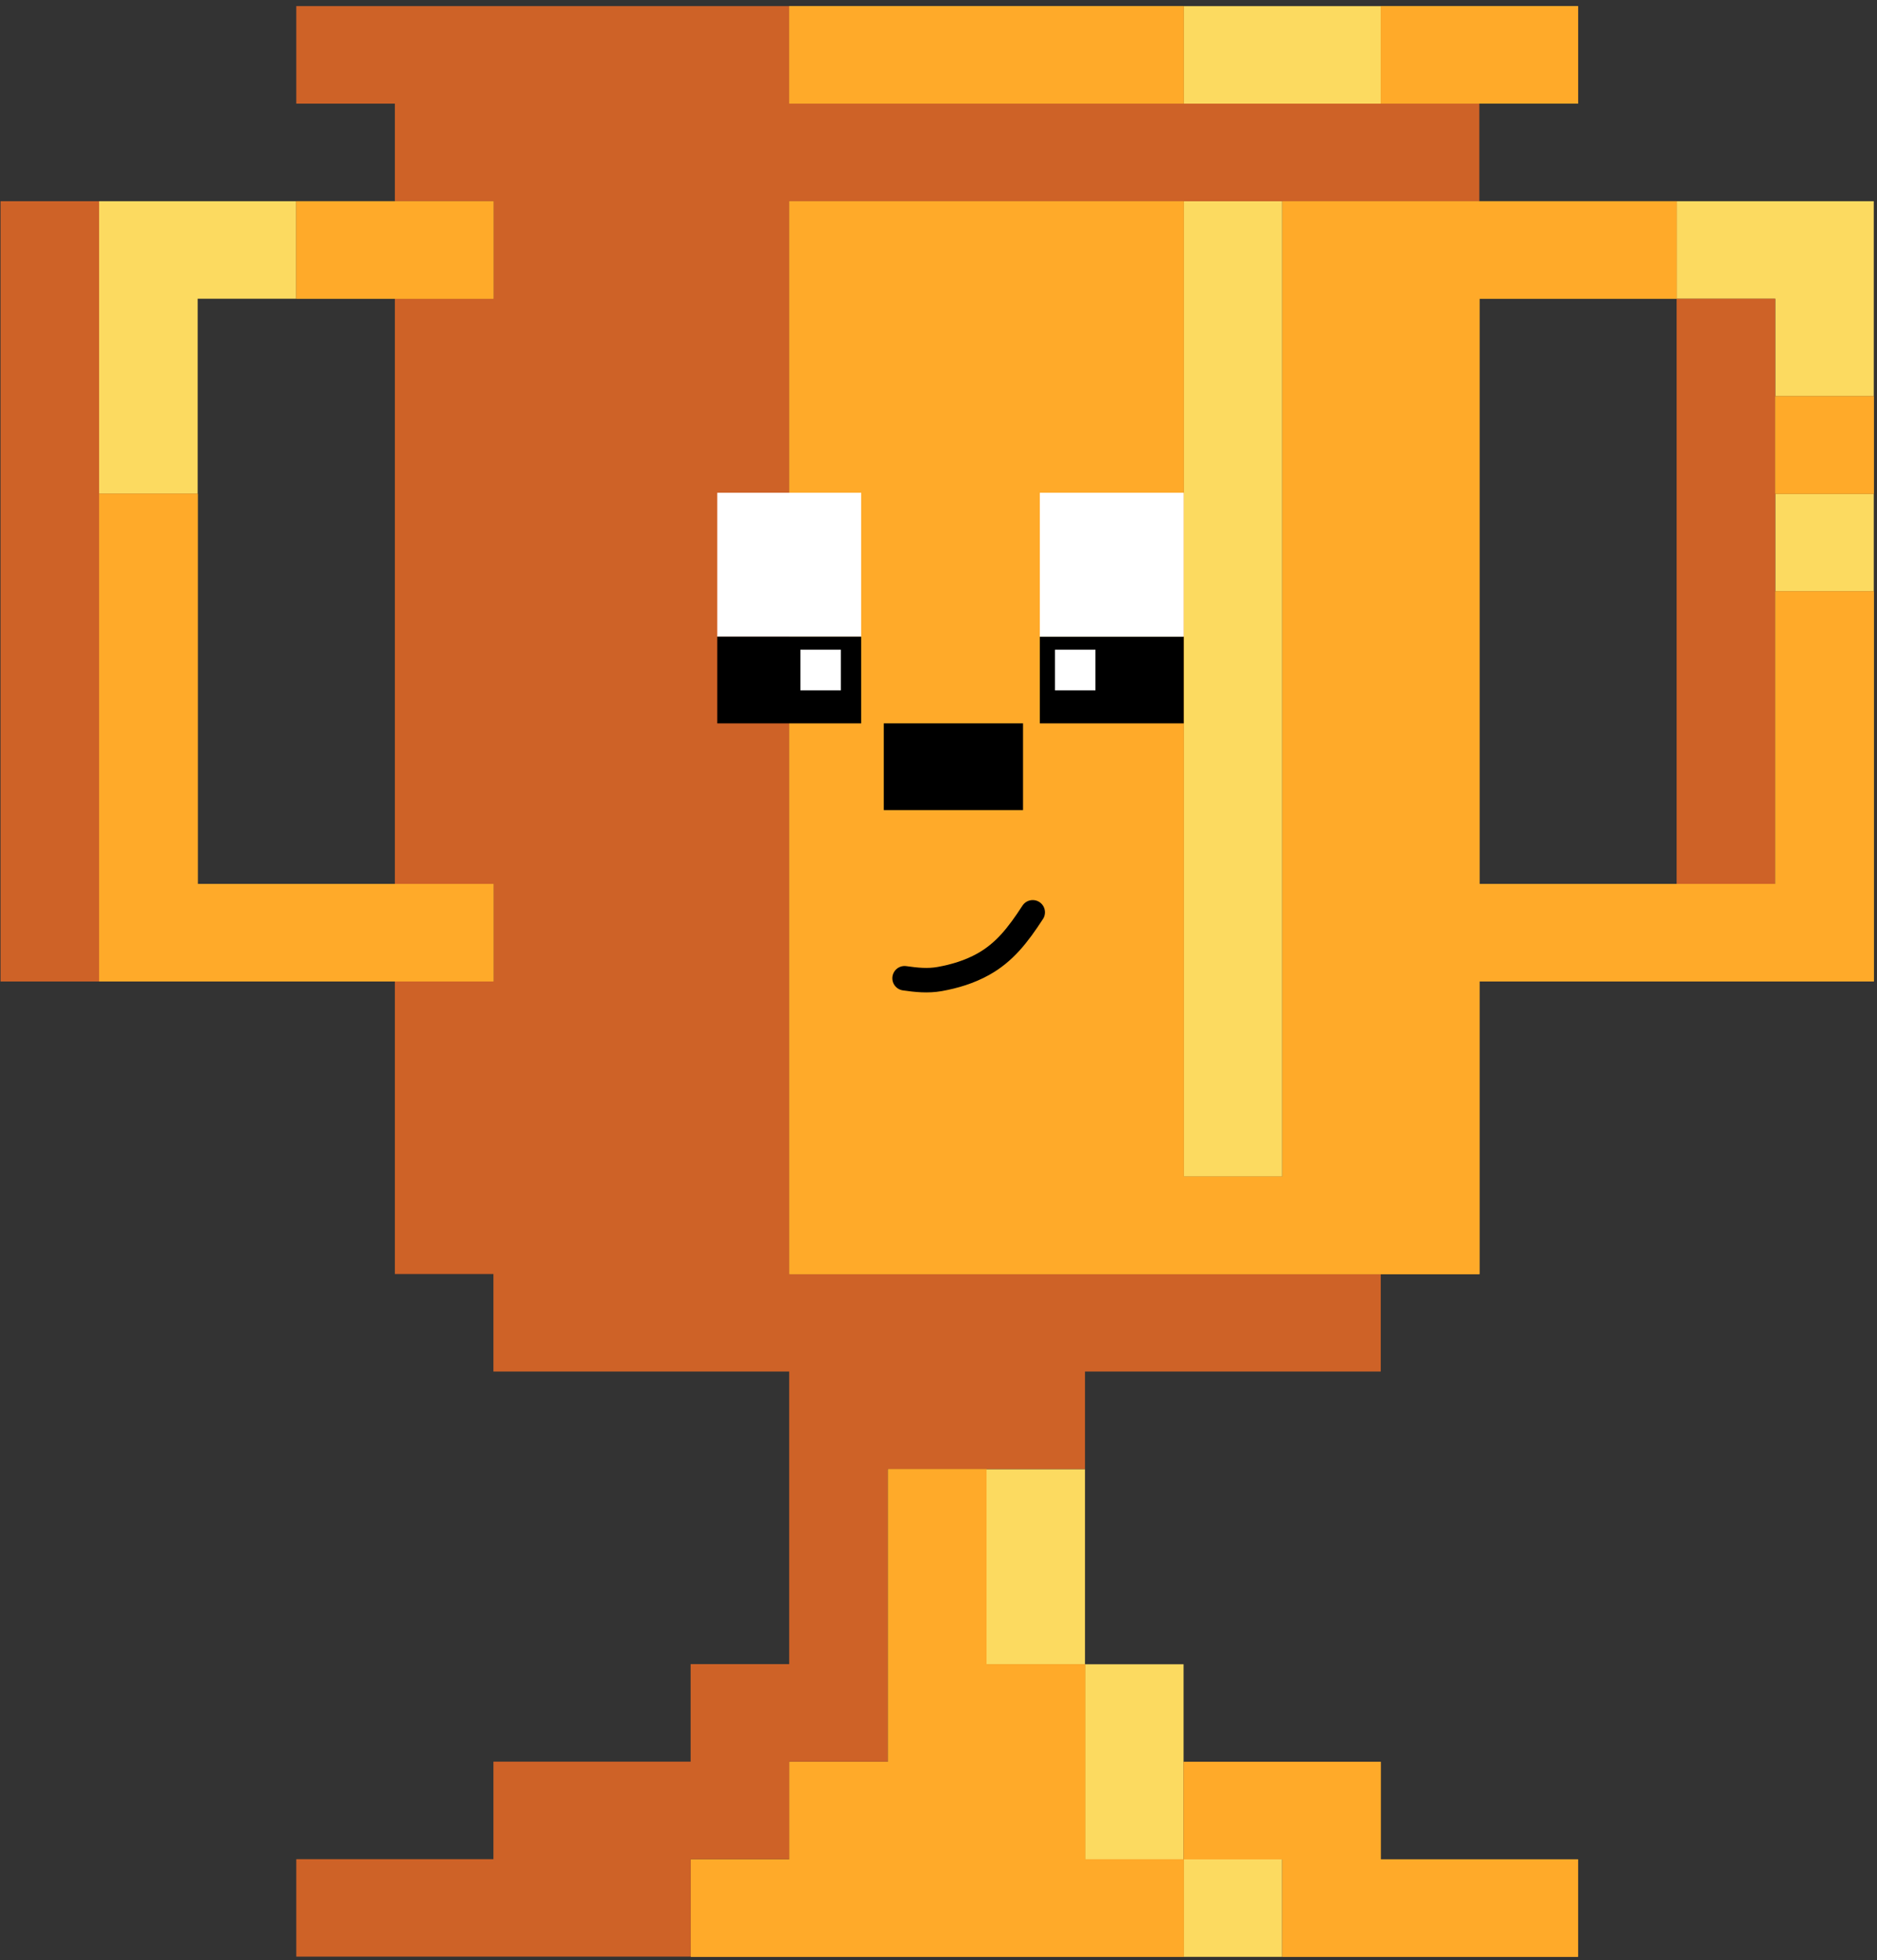 <?xml version="1.0" encoding="UTF-8"?> <svg xmlns="http://www.w3.org/2000/svg" width="249" height="260" viewBox="0 0 249 260" fill="none"><rect x="0" y="0" width="249" height="260" fill="#333333" stroke="none"/><path d="M222.419 26.686L222.419 39.619L235.495 39.619L235.495 52.553L248.571 52.553L248.571 26.686L222.412 26.686L222.419 26.686ZM235.495 78.433L248.571 78.433L248.571 65.499L235.495 65.499L235.495 78.433ZM157.018 156.053L170.094 156.053L170.094 26.686L157.018 26.686L157.018 156.053ZM157.018 13.752L183.177 13.752L183.177 0.813L157.018 0.813L157.018 13.746L157.018 13.752ZM13.146 65.493L26.222 65.493L26.222 39.619L39.298 39.619L39.298 26.686L13.146 26.686L13.146 65.493ZM130.859 194.859L130.859 220.733L143.935 220.733L143.935 194.859L130.859 194.859ZM143.935 220.733L143.935 246.606L157.011 246.606L157.011 220.733L143.935 220.733ZM157.011 259.539L170.087 259.539L170.087 246.606L157.011 246.606L157.011 259.539Z" fill="#FCDA60"></path><path d="M222.419 39.619L222.419 117.239L235.495 117.239L235.495 39.619L222.419 39.619ZM0.07 130.179L13.146 130.179L13.146 26.686L0.07 26.686L0.07 130.179ZM104.706 0.813L39.305 0.812L39.305 13.746L52.381 13.746L52.381 26.679L65.458 26.679L65.458 39.613L52.381 39.613L52.381 117.233L65.458 117.233L65.458 130.166L52.381 130.166L52.381 168.973L65.458 168.973L65.458 181.906L104.693 181.906L104.693 220.713L91.617 220.713L91.617 233.647L65.458 233.647L65.458 246.58L39.305 246.58L39.305 259.513L91.623 259.513L91.623 246.58L104.7 246.58L104.7 233.647L117.776 233.647L117.776 194.84L143.935 194.84L143.935 181.906L183.17 181.906L183.17 168.973L104.693 168.973L104.693 26.686L196.247 26.686L196.247 13.746L104.706 13.746L104.706 0.813Z" fill="#CE6227"></path><path d="M235.502 117.239L196.266 117.239L196.266 39.619L222.425 39.619L222.425 26.686L170.107 26.686L170.107 156.053L157.031 156.053L157.031 26.686L104.713 26.686L104.713 168.986L196.266 168.986L196.266 130.179L248.584 130.179L248.584 78.433L235.508 78.433L235.508 117.239L235.502 117.239ZM235.502 52.559L235.502 65.493L248.578 65.493L248.578 52.559L235.502 52.559ZM209.342 0.813L183.183 0.813L183.183 13.746L209.342 13.746L209.342 0.813ZM157.024 0.813L104.706 0.813L104.706 13.746L157.024 13.746L157.024 0.813ZM143.948 220.733L130.872 220.733L130.872 194.859L117.796 194.859L117.796 233.666L104.719 233.666L104.719 246.6L91.643 246.6L91.643 259.533L157.037 259.533L157.037 246.6L143.961 246.6L143.961 220.726L143.948 220.733ZM183.183 233.666L157.024 233.666L157.024 246.6L170.101 246.6L170.101 259.533L209.336 259.533L209.336 246.6L183.177 246.6L183.177 233.666L183.183 233.666ZM26.229 65.493L13.146 65.493L13.146 130.173L65.464 130.173L65.464 117.239L26.229 117.239L26.229 65.493ZM39.305 39.619L65.464 39.619L65.464 26.686L39.305 26.686L39.305 39.619Z" fill="#FFAA29"></path><path d="M235.502 117.239L196.266 117.239L196.266 39.619L222.425 39.619L222.425 26.686L170.107 26.686L170.107 156.053L157.031 156.053L157.031 26.686L104.713 26.686L104.713 168.986L196.266 168.986L196.266 130.179L248.584 130.179L248.584 78.433L235.508 78.433L235.508 117.239L235.502 117.239ZM235.502 52.559L235.502 65.493L248.578 65.493L248.578 52.559L235.502 52.559ZM209.342 0.813L183.183 0.813L183.183 13.746L209.342 13.746L209.342 0.813ZM157.024 0.813L104.706 0.813L104.706 13.746L157.024 13.746L157.024 0.813ZM143.948 220.733L130.872 220.733L130.872 194.859L117.796 194.859L117.796 233.666L104.719 233.666L104.719 246.6L91.643 246.6L91.643 259.533L157.037 259.533L157.037 246.6L143.961 246.6L143.961 220.726L143.948 220.733ZM183.183 233.666L157.024 233.666L157.024 246.6L170.101 246.6L170.101 259.533L209.336 259.533L209.336 246.6L183.177 246.6L183.177 233.666L183.183 233.666ZM26.229 65.493L13.146 65.493L13.146 130.173L65.464 130.173L65.464 117.239L26.229 117.239L26.229 65.493ZM39.305 39.619L65.464 39.619L65.464 26.686L39.305 26.686L39.305 39.619Z" fill="#FFAA29"></path><rect x="95.153" y="65.356" width="19.09" height="19.086" fill="white"></rect><rect x="95.153" y="84.441" width="19.09" height="11.501" fill="black"></rect><rect x="137.94" y="84.441" width="19.09" height="11.501" fill="black"></rect><rect x="117.243" y="95.941" width="18.47" height="11.501" fill="black"></rect><rect x="137.94" y="65.356" width="19.09" height="19.086" fill="white"></rect><rect x="139.956" y="86.172" width="5.366" height="5.396" fill="white"></rect><rect x="106.177" y="86.172" width="5.366" height="5.396" fill="white"></rect><path d="M120 129.746C121.554 129.97 123.078 130.134 124.678 129.846C126.641 129.492 128.608 128.905 130.433 127.888C133.262 126.31 135.044 124.008 137 121" stroke="black" stroke-width="3.247" stroke-linecap="round"></path></svg> 
